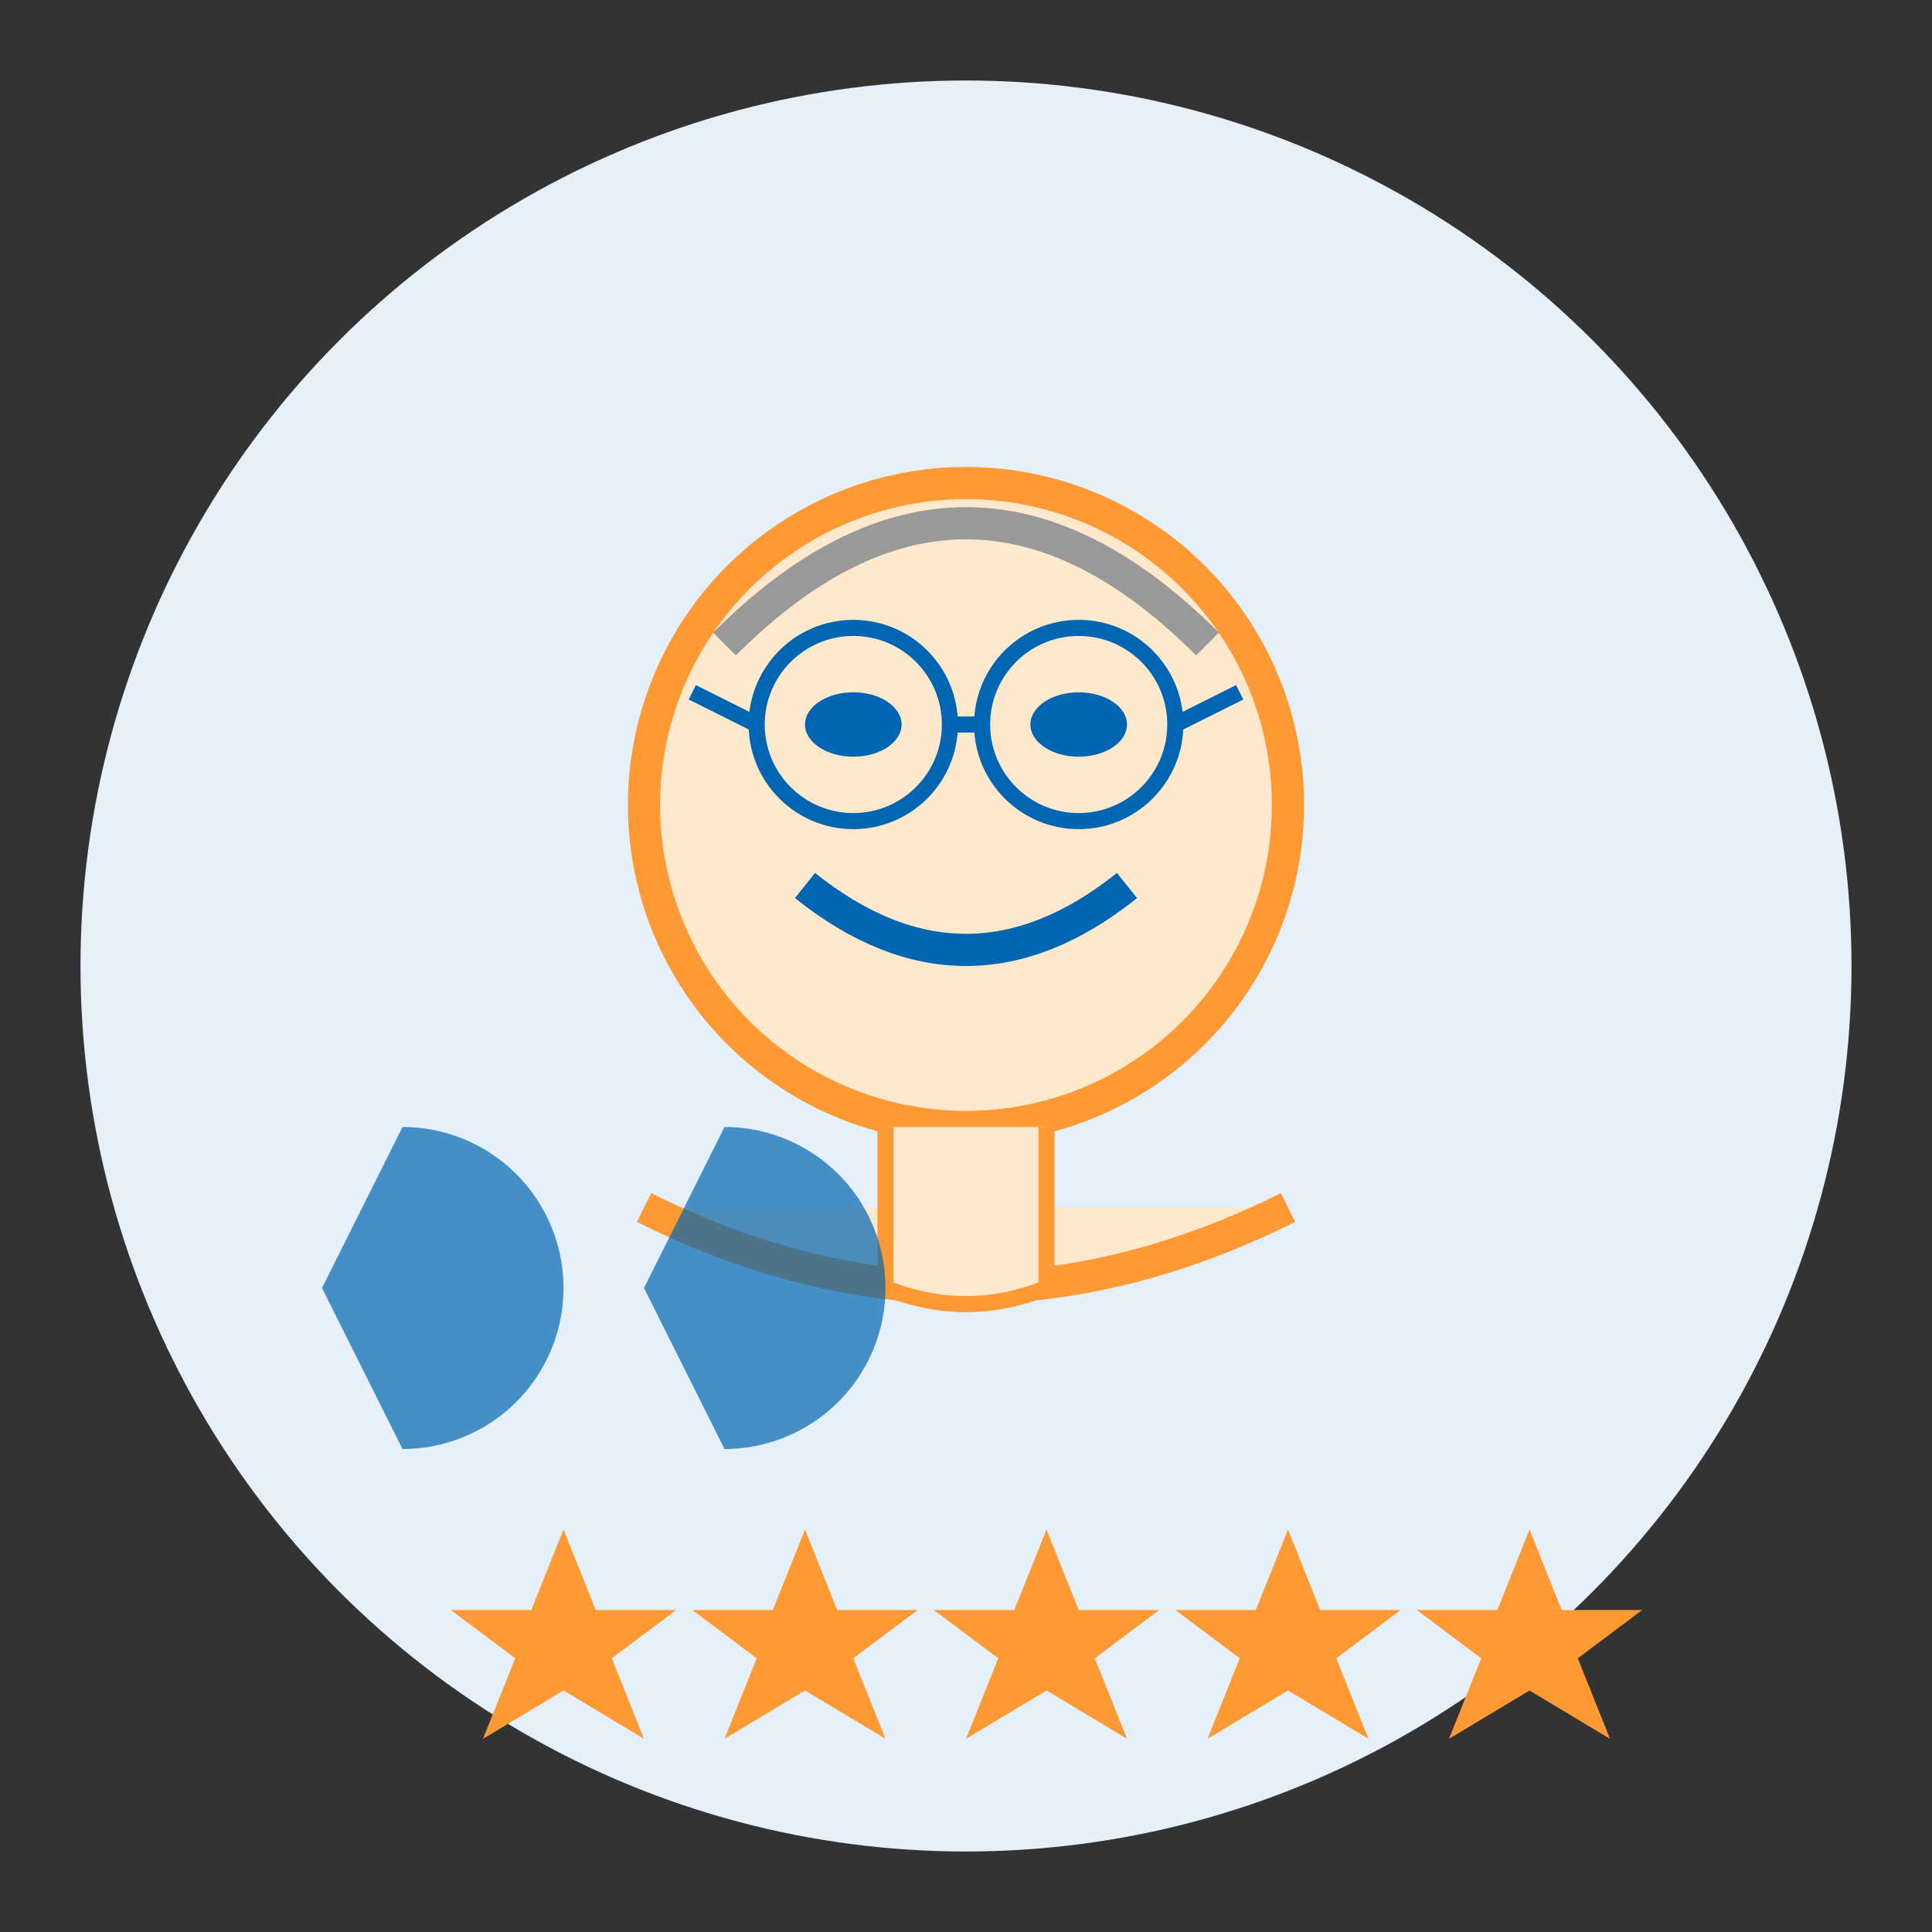<svg width="120" height="120" xmlns="http://www.w3.org/2000/svg">
  <rect width="100%" height="100%" fill="#333333" stroke="none"/>
  <!-- Background circle -->
  <circle cx="60" cy="60" r="55" fill="#e6f0fa"/>
  
  <!-- Elderly person icon -->
  <g transform="translate(25, 15)">
    <!-- Head -->
    <circle cx="35" cy="35" r="20" fill="#ffe9cc" stroke="#ff9933" stroke-width="2"/>
    
    <!-- Face details - pleasant expression -->
    <!-- Eyes -->
    <ellipse cx="28" cy="30" rx="3" ry="2" fill="#0066b3"/>
    <ellipse cx="42" cy="30" rx="3" ry="2" fill="#0066b3"/>
    
    <!-- Smile -->
    <path d="M25,40 Q35,48 45,40" stroke="#0066b3" stroke-width="2" fill="none"/>
    
    <!-- Gray hair details -->
    <path d="M20,25 Q35,10 50,25" stroke="#999" stroke-width="2" fill="none"/>
    
    <!-- Shoulders/upper body -->
    <path d="M15,60 Q35,70 55,60" stroke="#ff9933" stroke-width="2" fill="#ffe9cc"/>
    
    <!-- Neck -->
    <path d="M30,55 L30,65 Q35,67 40,65 L40,55" fill="#ffe9cc" stroke="#ff9933" stroke-width="1"/>
    
    <!-- Glasses -->
    <circle cx="28" cy="30" r="6" fill="none" stroke="#0066b3" stroke-width="1"/>
    <circle cx="42" cy="30" r="6" fill="none" stroke="#0066b3" stroke-width="1"/>
    <line x1="34" y1="30" x2="36" y2="30" stroke="#0066b3" stroke-width="1"/>
    <line x1="22" y1="30" x2="18" y2="28" stroke="#0066b3" stroke-width="1"/>
    <line x1="48" y1="30" x2="52" y2="28" stroke="#0066b3" stroke-width="1"/>
  </g>
  
  <!-- Quote marks -->
  <path d="M20,80 L25,70 A10,10 0 0,1 35,80 A10,10 0 0,1 25,90 Z" fill="#0066b3" opacity="0.7"/>
  <path d="M40,80 L45,70 A10,10 0 0,1 55,80 A10,10 0 0,1 45,90 Z" fill="#0066b3" opacity="0.7"/>
  
  <!-- 5 star rating -->
  <g transform="translate(25, 95)">
    <!-- 5 golden stars -->
    <polygon points="0,0 2,5 7,5 3,8 5,13 0,10 -5,13 -3,8 -7,5 -2,5" transform="translate(10,0)" fill="#ff9933"/>
    <polygon points="0,0 2,5 7,5 3,8 5,13 0,10 -5,13 -3,8 -7,5 -2,5" transform="translate(25,0)" fill="#ff9933"/>
    <polygon points="0,0 2,5 7,5 3,8 5,13 0,10 -5,13 -3,8 -7,5 -2,5" transform="translate(40,0)" fill="#ff9933"/>
    <polygon points="0,0 2,5 7,5 3,8 5,13 0,10 -5,13 -3,8 -7,5 -2,5" transform="translate(55,0)" fill="#ff9933"/>
    <polygon points="0,0 2,5 7,5 3,8 5,13 0,10 -5,13 -3,8 -7,5 -2,5" transform="translate(70,0)" fill="#ff9933"/>
  </g>
</svg>